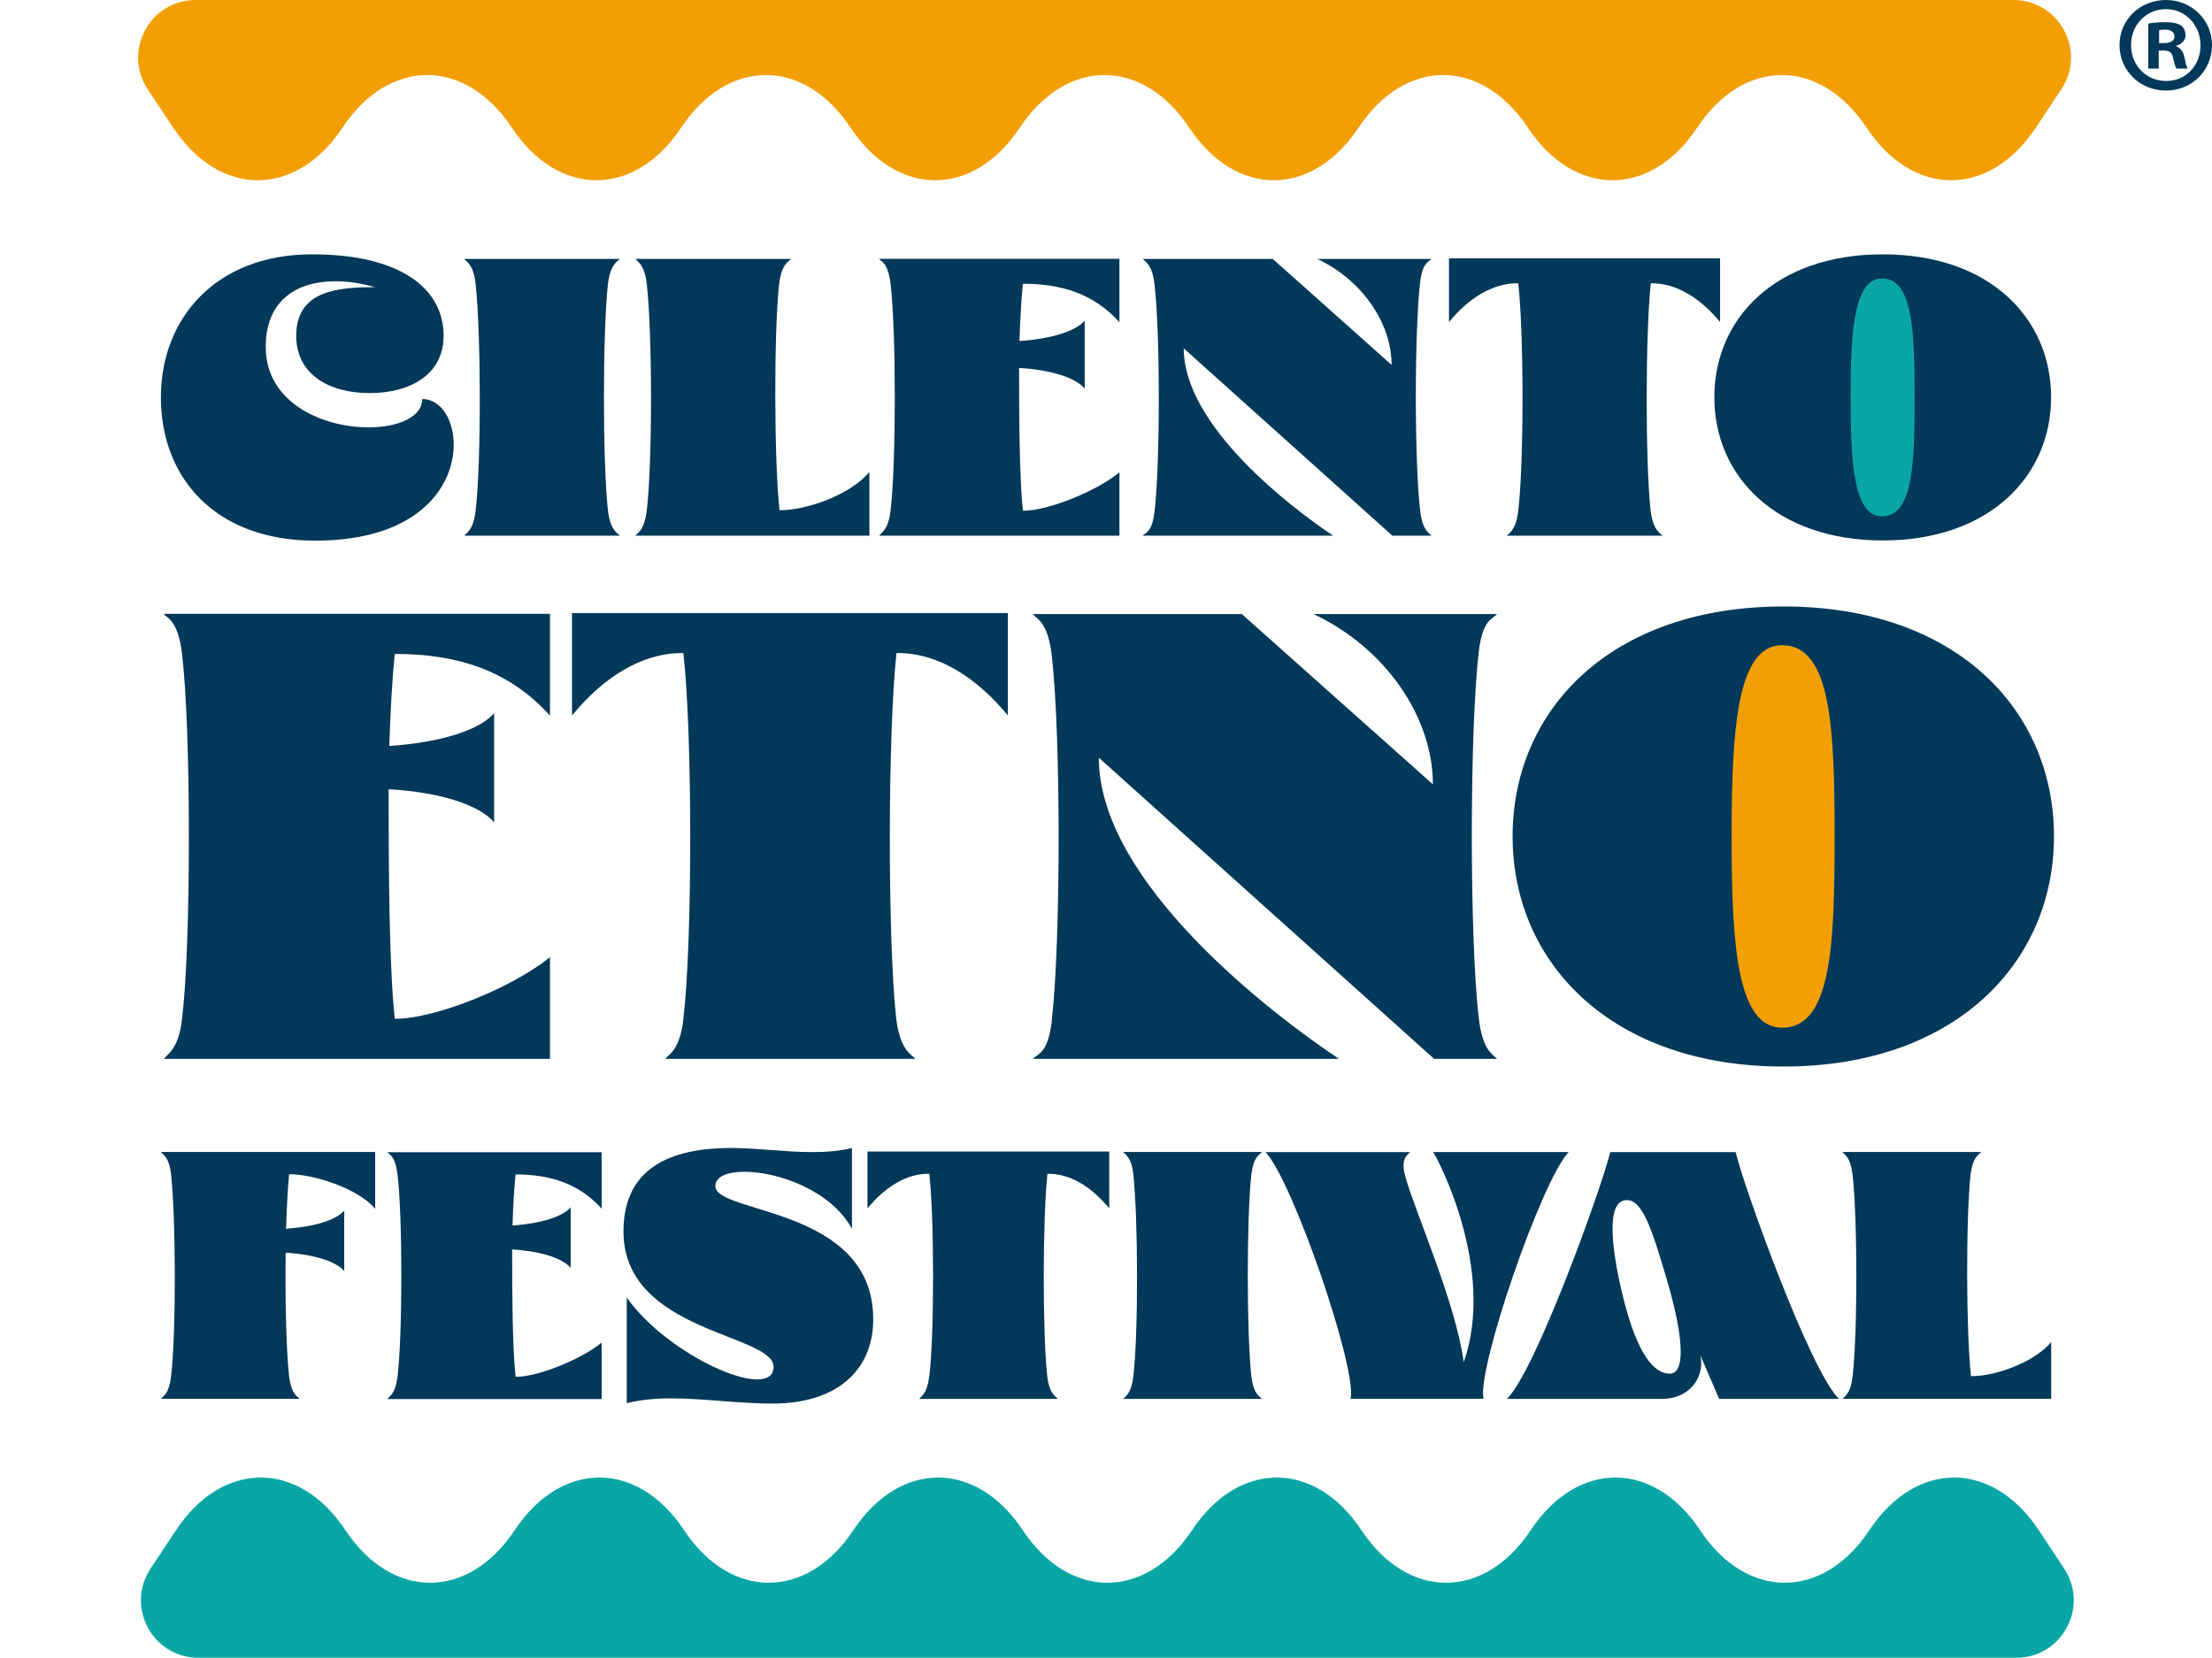 <?xml version="1.0" encoding="UTF-8"?>
<svg xmlns="http://www.w3.org/2000/svg" id="Livello_2" data-name="Livello 2" viewBox="0 0 230.82 173">
  <defs>
    <style>
      .cls-1 {
        fill: #f29f05;
      }

      .cls-2 {
        fill: #023859;
      }

      .cls-3 {
        fill: none;
      }

      .cls-4 {
        fill: #0aa6a6;
      }
    </style>
  </defs>
  <g id="Livello_1-2" data-name="Livello 1">
    <g>
      <g>
        <path class="cls-1" d="m215.1,9.31l-2.66,4.01c-4.86,7.32-12.81,7.32-17.67,0h0c-4.86-7.32-12.81-7.32-17.67,0h0c-4.86,7.32-12.81,7.32-17.67,0h0c-4.86-7.32-12.81-7.32-17.67,0h0c-4.86,7.32-12.81,7.32-17.67,0h0c-4.86-7.32-12.81-7.32-17.67,0h0c-4.86,7.32-12.81,7.32-17.67,0h0c-4.86-7.32-12.81-7.32-17.67,0h0c-4.86,7.32-12.81,7.32-17.67,0h0c-4.86-7.32-12.81-7.32-17.67,0h0c-4.86,7.32-12.81,7.32-17.67,0l-2.66-4.01C12.78,5.32,15.64,0,20.42,0h189.68c4.78,0,7.64,5.32,5,9.31Z"></path>
        <path class="cls-4" d="m215.4,163.69l-2.66-4.01c-4.86-7.32-12.81-7.32-17.67,0h0c-4.86,7.32-12.81,7.32-17.67,0h0c-4.86-7.32-12.81-7.32-17.67,0h0c-4.86,7.32-12.81,7.32-17.67,0h0c-4.86-7.32-12.81-7.32-17.67,0h0c-4.86,7.32-12.81,7.32-17.67,0h0c-4.86-7.32-12.81-7.32-17.67,0h0c-4.86,7.32-12.81,7.32-17.67,0h0c-4.86-7.32-12.81-7.32-17.67,0h0c-4.86,7.32-12.81,7.32-17.67,0h0c-4.86-7.32-12.81-7.32-17.67,0l-2.66,4.01c-2.64,3.99.21,9.31,5,9.31h189.68c4.78,0,7.64-5.32,5-9.31Z"></path>
        <ellipse class="cls-1" cx="187.2" cy="87.1" rx="9.29" ry="22.78"></ellipse>
        <ellipse class="cls-4" cx="196.2" cy="41.24" rx="5.7" ry="14.09"></ellipse>
        <g>
          <g>
            <path class="cls-2" d="m16.79,41.46c0-8.24,5.74-14.92,15.77-14.92,9.36,0,13.73,3.66,13.73,8.5,0,4.03-3.46,5.98-7.71,5.98s-7.67-1.95-7.67-5.98c0-4.75,4.37-5.07,8.24-5.07-1.41-.4-2.82-.62-4.15-.62-4.03,0-7.27,1.99-7.27,6.85,0,5.88,6,8.4,10.73,8.4,3.06,0,5.6-1.07,5.6-2.96,5.07,0,6.24,14.78-11.16,14.78-10.57,0-16.11-6.69-16.11-14.94Z"></path>
            <path class="cls-2" d="m49.63,53.3c.6-5.11.56-18.57,0-23.68-.22-2.01-.91-2.26-1.19-2.6h16.25c-.34.34-.99.58-1.25,2.6-.56,5.11-.56,18.57,0,23.68.26,2.01.91,2.28,1.25,2.6h-16.25c.28-.32.95-.58,1.19-2.6Z"></path>
            <path class="cls-2" d="m67.49,53.3c.6-5.11.58-18.57,0-23.68-.24-2.01-.91-2.26-1.19-2.6h16.25c-.34.34-.99.58-1.25,2.6-.56,5.11-.52,18.51.04,23.62,2.74.04,7.41-1.59,9.38-3.99v6.65h-24.43c.28-.32.95-.58,1.19-2.6Z"></path>
            <path class="cls-2" d="m91.9,55.73c.3-.3.83-.75,1.03-2.44.3-2.56.44-7.21.44-11.84s-.14-9.26-.44-11.82c-.2-1.67-.64-2.17-1.01-2.44-.08-.06-.14-.12-.18-.18h25.07v6.61c-2.72-3.02-6.16-4.01-10.07-4.01-.16,1.45-.28,3.6-.36,5.98,3.46-.24,5.9-1.07,6.81-2.13v7.09c-.91-1.09-3.38-1.95-6.85-2.15,0,5.22.04,11.68.4,14.9,2.74,0,7.81-2.13,10.07-4.01v6.61h-25.07l.16-.16Z"></path>
            <path class="cls-2" d="m120.47,53.46c.6-5.16.6-18.69,0-23.8-.24-2.05-.91-2.3-1.23-2.64h13.57l12.4,11.06c0-4.37-3.08-8.86-7.75-11.06h11.92c-.32.34-.95.38-1.19,2.44-.6,5.16-.6,18.69,0,23.8.24,2.05.87,2.32,1.19,2.64h-4.09l-21.77-19.55c0,8.14,11.34,16.71,15.59,19.55h-19.88c.32-.32.99-.36,1.23-2.44Z"></path>
            <path class="cls-2" d="m158.43,53.3c.6-5.11.58-18.63,0-23.74-2.74-.04-5.26,1.65-7.23,4.05v-6.65h28.29v6.65c-1.97-2.4-4.49-4.09-7.23-4.05-.56,5.11-.58,18.63-.02,23.74.26,2.01.93,2.28,1.25,2.6h-16.25c.28-.32.95-.58,1.19-2.6Z"></path>
            <path class="cls-2" d="m178.89,41.46c0-8.24,6.4-14.92,17.58-14.92s17.56,6.69,17.56,14.92-6.44,14.94-17.56,14.94-17.58-6.69-17.58-14.94Zm20.9.04c0-6.97-.2-12.44-3.4-12.44-2.94,0-3.28,5.48-3.28,12.44s.34,12.38,3.28,12.38c3.2,0,3.4-5.38,3.4-12.38Z"></path>
          </g>
          <g>
            <path class="cls-2" d="m17.35,110.23c.49-.49,1.33-1.2,1.65-3.92.49-4.11.71-11.59.71-19.04s-.23-14.89-.71-19c-.32-2.69-1.04-3.5-1.62-3.92-.13-.1-.23-.19-.29-.29h40.3v10.62c-4.37-4.86-9.91-6.44-16.19-6.44-.26,2.33-.45,5.79-.58,9.61,5.57-.39,9.49-1.72,10.94-3.43v11.4c-1.46-1.75-5.44-3.14-11.01-3.46,0,8.38.06,18.78.65,23.96,4.4,0,12.56-3.43,16.19-6.44v10.62H17.09l.26-.26Z"></path>
            <path class="cls-2" d="m71.31,106.32c.97-8.22.94-29.94,0-38.17-4.4-.06-8.45,2.65-11.62,6.51v-10.68h45.48v10.68c-3.17-3.85-7.22-6.57-11.62-6.51-.91,8.22-.94,29.94-.03,38.17.42,3.24,1.49,3.66,2.01,4.18h-26.12c.45-.52,1.52-.94,1.91-4.18Z"></path>
            <path class="cls-2" d="m109.74,106.58c.97-8.29.97-30.04,0-38.26-.39-3.3-1.46-3.69-1.98-4.24h21.82l19.94,17.77c0-7.03-4.95-14.24-12.46-17.77h19.16c-.52.55-1.52.62-1.91,3.92-.97,8.29-.97,30.04,0,38.26.39,3.3,1.39,3.72,1.91,4.24h-6.57l-34.99-31.43c0,13.08,18.23,26.87,25.06,31.43h-31.95c.52-.52,1.59-.58,1.98-3.92Z"></path>
            <path class="cls-2" d="m157.84,87.28c0-13.24,10.29-23.99,28.26-23.99s28.23,10.75,28.23,23.99-10.36,24.02-28.23,24.02-28.26-10.75-28.26-24.02Zm33.6.06c0-11.2-.32-20.01-5.47-20.01-4.73,0-5.28,8.81-5.28,20.01s.55,19.91,5.28,19.91c5.15,0,5.47-8.64,5.47-19.91Z"></path>
          </g>
          <g>
            <path class="cls-2" d="m17.85,143.66c.54-4.56.5-16.56,0-21.12-.2-1.8-.81-2.01-1.06-2.32h22.36v5.93c-1.76-2.14-6.54-3.65-8.98-3.61-.14,1.29-.25,3.57-.32,5.69,3.09-.22,5.26-.95,6.07-1.9v6.32c-.81-.97-3.02-1.74-6.11-1.92-.07,4.29.04,10.06.36,12.93.23,1.8.81,2.03,1.11,2.32h-14.49c.25-.29.84-.52,1.06-2.32Z"></path>
            <path class="cls-2" d="m40.56,145.84c.27-.27.74-.66.92-2.17.27-2.28.4-6.43.4-10.56s-.13-8.26-.4-10.54c-.18-1.49-.57-1.94-.9-2.17-.07-.05-.13-.11-.16-.16h22.36v5.89c-2.42-2.69-5.5-3.57-8.98-3.57-.14,1.29-.25,3.21-.32,5.33,3.09-.22,5.26-.95,6.07-1.9v6.32c-.81-.97-3.02-1.74-6.11-1.92,0,4.65.04,10.42.36,13.29,2.44,0,6.97-1.9,8.98-3.57v5.89h-22.36l.14-.14Z"></path>
            <path class="cls-2" d="m70.07,145.93c-1.62,0-3.2.13-4.67.5v-11.03c3.3,4.69,10.36,8.55,13.61,8.55,1.06,0,1.71-.4,1.71-1.31,0-3.47-15.66-3.57-15.66-14.13,0-5.8,3.75-8.71,11.22-8.71,2.69,0,5.68.43,8.51.43,1.42,0,2.8-.11,4.11-.43v8.44c-2.17-4.02-7.72-5.96-11.21-5.96-1.78,0-3.04.5-3.04,1.49-.02,2.95,16.47,2.12,16.47,13.9,0,5.41-3.9,8.8-10.47,8.8-3.61,0-7.24-.54-10.6-.54Z"></path>
            <path class="cls-2" d="m96.97,143.66c.54-4.56.52-16.61,0-21.17-2.44-.04-4.69,1.47-6.45,3.61v-5.93h25.23v5.93c-1.76-2.14-4-3.65-6.45-3.61-.5,4.56-.52,16.61-.02,21.17.23,1.8.83,2.03,1.11,2.32h-14.49c.25-.29.84-.52,1.06-2.32Z"></path>
            <path class="cls-2" d="m118.26,143.66c.54-4.56.5-16.56,0-21.12-.2-1.8-.81-2.01-1.06-2.32h14.49c-.31.31-.88.52-1.11,2.32-.5,4.56-.5,16.56,0,21.12.23,1.8.81,2.03,1.11,2.32h-14.49c.25-.29.84-.52,1.06-2.32Z"></path>
            <path class="cls-2" d="m132.05,120.23h15.1c-.31.31-1.02.7-.52,2.51,1.04,3.75,5.26,13.16,6.11,19.41,3.45-9.82-2.91-21.62-3.2-21.93h14.15c-2.86,3.04-9.57,22.58-8.89,25.75h-13.86c.68-3.18-6.03-22.72-8.89-25.75Z"></path>
            <path class="cls-2" d="m168.02,120.23h13.09c.95,3.9,7.79,22.84,10.78,25.75h-12.5l-1.94-4.51c.45,2.51-1.35,4.51-4.02,4.51h-16.18c2.98-2.91,9.82-21.86,10.78-25.75Zm7.36,20.82c0-1.72-.5-4.29-1.4-7.35-1.51-5.12-2.53-8.46-4.2-8.46-1.24,0-1.51,1.47-1.51,3,0,1.83.41,4.38,1.15,7.33,1.42,5.64,3.12,7.78,4.81,7.78.79,0,1.15-.84,1.15-2.3Z"></path>
            <path class="cls-2" d="m193.31,143.66c.54-4.56.52-16.56,0-21.12-.22-1.8-.81-2.01-1.06-2.32h14.49c-.3.31-.88.52-1.11,2.32-.5,4.56-.47,16.5.04,21.07,2.44.04,6.61-1.42,8.37-3.56v5.93h-21.78c.25-.29.84-.52,1.06-2.32Z"></path>
          </g>
        </g>
      </g>
      <path class="cls-2" d="m230.82,4.7c0,2.66-2.09,4.75-4.81,4.75s-4.84-2.09-4.84-4.75,2.15-4.7,4.84-4.7,4.81,2.09,4.81,4.7Zm-8.45,0c0,2.09,1.55,3.75,3.67,3.75s3.58-1.66,3.58-3.72-1.52-3.78-3.61-3.78-3.64,1.69-3.64,3.75Zm2.89,2.46h-1.09V2.46c.43-.09,1.03-.14,1.8-.14.89,0,1.29.14,1.63.34.26.2.46.57.46,1.03,0,.52-.4.92-.97,1.09v.06c.46.17.72.52.86,1.15.14.72.23,1,.34,1.17h-1.17c-.14-.17-.23-.6-.37-1.15-.09-.52-.37-.74-.97-.74h-.52v1.89Zm.03-2.66h.52c.6,0,1.09-.2,1.09-.69,0-.43-.31-.72-1-.72-.29,0-.49.03-.6.06v1.35Z"></path>
      <rect class="cls-3" y=".17" width="230.82" height="172.67"></rect>
    </g>
  </g>
</svg>
